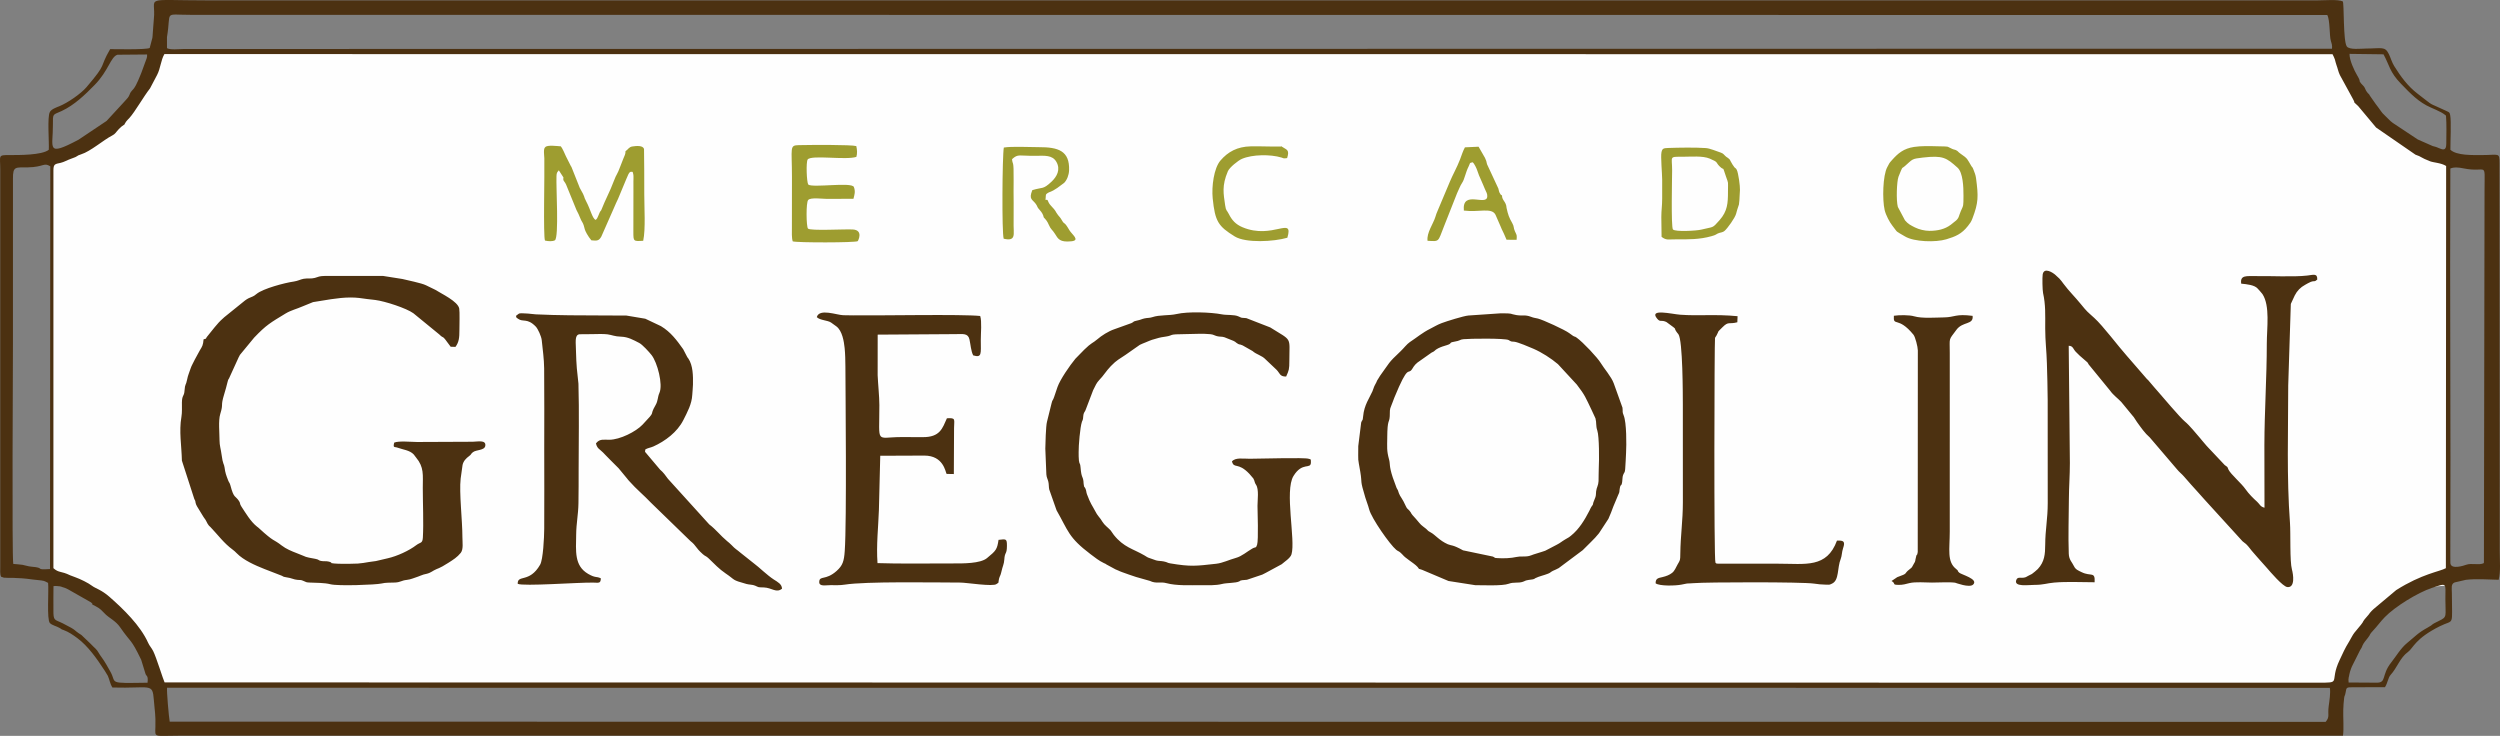 <?xml version="1.0" encoding="UTF-8"?>
<!DOCTYPE svg PUBLIC "-//W3C//DTD SVG 1.1//EN" "http://www.w3.org/Graphics/SVG/1.1/DTD/svg11.dtd">
<!-- Creator: CorelDRAW 2020 (64 Bit) -->
<svg xmlns="http://www.w3.org/2000/svg" xml:space="preserve" width="243.678mm" height="71.729mm" version="1.1" style="shape-rendering:geometricPrecision; text-rendering:geometricPrecision; image-rendering:optimizeQuality; fill-rule:evenodd; clip-rule:evenodd"
viewBox="0 0 24366.74 7172.57"
 xmlns:xlink="http://www.w3.org/1999/xlink"
 xmlns:xodm="http://www.corel.com/coreldraw/odm/2003">
 <rect x="0" y="0" width="24366.74" height="7172.57" fill="#808080" stroke="none"/>
 <defs>
  <style type="text/css">
   <![CDATA[
    .fil0 {fill:#FEFEFE}
    .fil1 {fill:#4C3111}
    .fil2 {fill:#9E9D30}
   ]]>
  </style>
 </defs>
 <g id="Camada_x0020_1">
  <g id="_2192150716928">
   <path class="fil0" d="M1476.94 506.26l21410.35 0c0,533.77 436.72,970.49 970.49,970.49l0 4232.66c-533.77,0 -970.49,436.72 -970.49,970.49l-21410.35 0c0,-533.77 -436.72,-970.49 -970.49,-970.49l0 -4232.66c533.77,0 970.49,-436.72 970.49,-970.49z"/>
   <path class="fil1" d="M13238.56 4347.67c0,173.66 -6.29,95.91 19.98,252.27 20.2,120.22 -7.4,64.25 49.21,251.14 13.22,43.63 25.25,68.47 36.98,113.42 22.89,87.64 201.54,342.8 263.35,394.02 19.41,16.07 25.14,11.94 44.98,30.52 41.61,38.98 10.97,19.09 79.86,70.47 27.1,20.2 64.95,44.91 83.88,66.7 30.51,35.08 -9.89,7.06 43.61,27.55l257.6 109 260.01 40.68c71.03,-0.02 266.12,9.16 326.73,-13.77 49.7,-18.83 92.7,-3.53 138.56,-19.28 24.6,-8.45 17.36,-11.52 55.76,-18.01 10.37,-1.74 28.64,-3.12 36.58,-4.98 34.24,-8 5.87,-0.39 29.73,-12.55 35.31,-18 82.79,-27.1 123.91,-43.73 25.45,-10.3 21.13,-14.61 46.25,-27.29 18.53,-9.36 35.73,-14.1 56.79,-26.72l233.91 -174.7c36.31,-38.58 119.42,-113.85 154.97,-160.7 1.47,-1.92 5.59,-7.59 6.99,-9.58l88.45 -135.33c20.09,-46.04 31.16,-72.67 48.36,-120.97l46.25 -110.16c18.85,-39.66 8.38,-24.09 16.78,-69.1 8.33,-44.69 14.93,-8.99 22.8,-59.46 4.1,-26.32 1.11,-45.56 8.63,-66.33 10.94,-30.2 17.2,-19.17 20.56,-58.51 4.32,-50.53 5.93,-110.3 8.57,-157.84 4.35,-78.12 5.97,-295.57 -23.37,-365.83 -15.59,-37.33 -6.55,-33.97 -11.41,-74.77l-84.93 -236.9c-23.07,-64.97 -97.2,-148.42 -125.86,-197.11 -31.63,-53.71 -174.4,-204.84 -235.22,-248.34 -36.05,-25.8 0.97,11.45 -72.74,-44.39 -43,-32.59 -259.31,-131.51 -306.83,-142.51 -26.6,-6.16 -37.58,-5.72 -65.91,-16.6 -59.68,-22.91 -82.25,-6.84 -143.25,-17.11 -71.05,-11.97 -21.08,-17.38 -151.36,-17.09l-315.56 21.46c-48.07,4.54 -211,55.28 -260.24,73.93 -46.43,17.58 -68.2,33.21 -110.74,54.46 -79.67,39.81 -127.59,83.01 -200.77,131.2 -27.28,17.97 -60.58,61.76 -87.94,87.44 -129.6,121.61 -105.71,110.12 -197.67,235.11 -9.09,12.34 -4.03,6.38 -9.87,15.47l-22.78 36.48c-4.58,9.12 -3.69,9.42 -7.53,17.82 -6.46,14.11 -6.71,12.64 -14.16,26.49 -12.21,22.73 -12.76,35.02 -24.06,60.9 -27.31,62.52 -80.67,133.24 -90.25,241.96 -5.19,59 -7.73,25.12 -19.23,61.89l-28.35 229.31zm282.58 -83.22c-0.66,93.53 -6.76,126.07 17.85,214.85 12.4,44.72 -2.14,57.82 35.41,173l37.68 103.36c17.32,27.58 9.69,16.86 22.65,52.14 13.23,36.04 30.9,43.63 69.42,129.48 10.82,24.13 17.17,20.88 34.49,41.61 28.74,34.38 -5.02,7.26 62.26,79.02 23.31,24.86 40.61,53.25 69.08,73.3 56.25,39.62 32.23,36.18 75.44,58.55 41.26,21.37 84.42,79.32 165.68,114.68 36.23,15.77 44.84,1.76 148.62,59.52l289.56 60.54c36.78,12.93 -3.29,11.74 45.05,15.3 59.18,4.34 134.62,0.84 185.39,-11.04 39.05,-9.14 82.9,0.04 124.22,-9.79 21.21,-5.05 25.17,-9.09 42.47,-14.68 165.26,-53.43 63.04,-11.42 226.96,-94.91 36.93,-18.82 47.16,-31.32 82.44,-51.82 6.86,-3.98 31.66,-17.89 36.83,-21.43 7.53,-5.15 9.93,-7.3 18.78,-14.41 80.05,-64.28 133.92,-154.14 179.68,-243.17 4.83,-9.38 2.89,-6.15 8.27,-17.09 0.91,-1.86 1.75,-4.16 2.68,-6l9.22 -16.39c18.99,-29.69 9.38,-2.58 19.11,-42.59l19.18 -49.1c7.24,-18.99 4.71,-35.31 7.45,-58.27 4.75,-39.64 21.65,-55.85 23.69,-99.8 2.05,-43.91 -0.44,-89.75 2.37,-133.83 4.02,-63.13 5.02,-300.85 -14.45,-359.13 -16.33,-48.89 -5.93,-75.17 -17.96,-118.89l-38.39 -82.61c-58.43,-120.89 -61.08,-139.28 -143.67,-246.72l-183.72 -198.81c-67.16,-56.81 -157.27,-114.8 -239.47,-150.44 -35.69,-15.48 -151.63,-64.93 -186.06,-68.15 -28.47,-2.65 -21.83,2.45 -49.8,-12.81 -1.49,-0.8 -3.17,-2.53 -4.58,-3.31 -34.65,-19.06 -383.98,-14.88 -442.58,-8.5 -38.43,4.17 -23.16,13.83 -90.84,25.07 -54.22,9 -13.27,15.75 -68.21,32.47 -29.91,9.11 -56.89,16.72 -86.35,31.56 -39.13,19.72 -23.77,24.73 -64.26,41.96l-137.36 96.95c-30.88,23.58 -48.69,58.96 -53.5,65.75 -41.85,59.16 -31.99,-63.13 -171.9,276.85 -11.17,27.16 -18.61,52.7 -29.43,77.13 -19.04,43 -12.01,51.27 -14.93,103.03 -3.98,70.73 -23.05,20.91 -24.46,207.6zm6437.02 -366.21l0.44 1007.07c0,148.88 -23.92,259.83 -24.49,399.49 -0.39,98.62 -6.71,170.64 -72,241.24 -8.05,8.7 -48.35,42.34 -57.81,48.23l-39.12 19.77c-1.63,0.89 -3.7,2.2 -5.3,3.06 -1.54,0.84 -3.58,2.2 -5.12,3 -0.71,0.36 -14.14,6.83 -15.39,7.2 -43.16,12.81 -75.03,-12.03 -88.2,28.17 -22.1,67.53 118.17,45.19 178.23,45.26 88.28,0.1 120.8,-16.47 192.71,-22.59 127.74,-10.88 264.86,-2.97 393.5,-3.05 6.21,-109 -34.92,-53.37 -126.16,-98.13 -31.42,-15.41 -59.06,-25.21 -74.38,-57.39 -19.9,-41.83 -49.26,-62.5 -51.42,-122.82 -6.33,-176.64 0.19,-356.3 1.15,-533.06 0.65,-118.74 9.64,-228.26 9.64,-349.55l-11.3 -1143.85c44.63,-0.05 41.78,33.94 73.58,63.26 16.8,15.49 19.52,19.47 33.14,32.58l75.25 65.45c0.98,1.11 2.31,3.16 3.22,4.37 0.95,1.29 2.04,3.55 2.95,4.93 9.31,14.02 -0.65,0.21 6.08,10.79l209.93 256.7c30.46,43.58 72.53,71.68 107.95,109.36l116.49 141.57c1.13,1.19 2.97,2.86 4.04,4.06l32.63 49.98c39.68,54.58 75.51,107.73 125.25,150.85l264.6 309.7c23.89,29.42 45.57,43.77 69.24,71.47 21.14,24.74 42.89,49.33 66.28,75.62 46.75,52.56 87.96,96.2 133.8,148.96l369.24 405.32c17.93,16.76 23.85,16.38 41.01,33.64 22.75,22.87 40.82,51.41 64.44,76.96 24.02,25.99 40.8,48.43 66.06,75.4l66.69 74.65c28.77,33.41 154.56,181.68 199,186.2 77.77,7.9 58.12,-122.82 44.78,-170.96 -22.09,-79.78 -11.66,-354.69 -19.13,-454.78 -33.15,-444.41 -17.1,-894.28 -17.11,-1339.58l25.27 -793.33c0.5,-1.83 1.45,-3.93 2.04,-5.7l36.53 -78.6c22.95,-44.77 55.21,-78.66 101.02,-103.11 15.4,-8.22 37.73,-22.2 53.27,-28.01 43.11,-16.11 33.55,4.38 64.88,-23.28 2.05,-62.78 -35.01,-46.53 -97.9,-39.02 -130.18,15.57 -376.96,2.46 -510.97,5.29 -73.18,1.56 -146.65,-13.5 -132.19,73.73 56.14,5.34 129.95,12.92 160.34,47.84 12.21,14.02 40.47,44.05 46.93,53.99 75.14,115.55 41.98,331.2 41.99,482.39 0.01,327.87 -22.86,659.43 -23.57,990.41l1.02 609c-41.59,-9.41 -45.34,-34.03 -71.63,-57.64 -38.09,-34.2 -81.59,-77.24 -112.13,-121.16 -42.19,-60.71 -143.05,-144.59 -167.2,-192.38 -8.18,-16.18 -5.24,-18.18 -12.78,-27.17l-18.22 -13.25c-1.5,-1.08 -3.7,-2.31 -5.18,-3.45l-133.85 -142.18c-15.57,-17.58 -28.69,-28.61 -44.57,-47.45 -16.83,-19.96 -25.18,-28.39 -41.99,-49.26 -11.39,-14.14 -7.81,-10.38 -18.65,-22.73 -44.15,-50.22 -102.08,-124.12 -151.11,-164.6 -45.53,-37.58 -225.26,-250.2 -256.26,-285.57 -14.59,-16.67 -23.4,-27.47 -38.7,-44.22l-61.12 -71.8c-4.53,-4.61 -11.42,-10.52 -12.85,-11.91l-185.68 -214.23c-1.17,-1.3 -2.89,-3.06 -4.05,-4.37 -93.17,-104.51 -235.28,-296.36 -322.88,-376.14 -69.12,-62.96 -68.15,-57.26 -131.08,-134.89 -55.32,-68.25 -117.28,-128.29 -168.82,-197.99 -13.07,-17.67 -25.7,-35.52 -40.53,-50.91l-30.04 -27.71c-1.28,-1.22 -2.94,-3.06 -4.21,-4.28 -26.61,-25.49 -114.79,-82.69 -128.13,-8.91 -4.99,27.57 -2.4,154.75 3.61,181.75 25.69,115.51 20.95,211.47 20.88,343.23 -0.07,124.38 13.68,229.83 16.41,340.91 3.05,123.48 7.39,232.66 7.71,358.19zm-17973.82 -590.91c-5,58.09 -13.53,69.9 -35.6,105.49l-49.53 90.82c-12.59,28.67 -32.58,58.69 -42.08,89.34 -13.3,42.91 -24.71,60.93 -33.49,107.13 -11.75,61.84 -19.92,33.94 -25.08,106.98 -4.38,61.86 -24.05,39.04 -25.48,115.63 -0.86,46.12 3.17,94.82 -4.73,140.04 -24.83,142.06 1.35,279.28 4.6,426.87l120.75 373.61c17.4,28.73 5.96,24.37 18.2,55.33 7.67,19.39 38.71,63.22 52.61,89.18l19.58 31.81c33.73,42.44 29.67,56.56 51.24,82.28 1.19,1.42 2.97,3.09 4.21,4.43l12.79 12.09c70.53,73.91 130.99,157.21 214.69,218.18 14.7,10.72 27.32,22.57 39.42,35.03 66.82,68.82 181.1,118.82 270.33,154.18l154.84 60.01c34.97,11.13 17.52,14.64 53.73,19.93 66.11,9.66 73.77,23.11 115.72,26.34 37.12,2.85 27.81,-1.9 57.98,10.64 27.92,11.62 22.58,13.51 58.13,15.3 63.3,3.17 144.43,1.22 203.32,16.56 74.1,19.28 443.61,5.29 496,-6.97 47.44,-11.12 80.99,-6.99 133.85,-9.73 55.23,-2.86 61.42,-20.28 115.64,-25.85 38.95,-3.99 69.52,-19.84 107.7,-31.6 17.85,-5.5 33.4,-14.57 54.53,-20.48 29.97,-8.4 32.88,-5.68 59.15,-16.98 16.45,-7.08 28.24,-15.81 41.77,-23.32 42.34,-23.52 43.71,-11.7 141.69,-74.44 46.25,-29.61 85.59,-53.68 120.05,-96.74 27.22,-34.02 16.13,-103.46 16.12,-150.19 -0.05,-169.82 -32.9,-435.82 -17.09,-573.74l18.45 -132.11c8.11,-38.8 34.85,-65.71 63.88,-86.98 25.99,-19.04 11.76,-17.57 36.66,-37.56 32.1,-25.76 113.77,-15.79 121.1,-62.39 9.75,-61.91 -78.62,-39.77 -122.93,-39.77l-540.98 2.41c-54.38,-0.1 -182.96,-13.01 -224.14,6.31 -12.87,55.5 1.82,37.26 35.1,49.7 49.17,18.38 116.91,23.66 155.92,66.03l18 23.83c1.16,1.46 2.66,3.43 3.86,4.86 80.05,95.73 65.91,170.39 65.93,296.69 0.01,146.6 8.83,340 0.84,482.61 -3.47,61.93 -24.72,45.06 -63.69,74.94 -71.12,54.53 -187.75,107.81 -278.05,128.29l-115.27 27.05c-118.94,13.99 -125.4,26.98 -256,26.79 -45.73,-0.06 -105.46,1.33 -149.97,-2.81 -57.2,-5.32 -3.54,-4.3 -52.61,-18.19 -24.69,-6.99 -52.7,-1.27 -78.39,-6.91 -27.06,-5.91 -17.5,-13.47 -52.8,-20.02 -123.01,-22.82 -65.86,-11.23 -179.24,-54.46 -52.76,-20.1 -107.68,-42.93 -148.91,-75.04 -90.35,-70.33 -66.82,-26.36 -222.47,-169.25 -13.39,-12.29 -2.61,-2.47 -18.63,-15.09 -63.6,-50.17 -111.23,-133.61 -152.89,-196.43 -19.33,-29.14 -7.43,-29.62 -22.72,-53.04 -36.4,-55.77 -50,-22.06 -83.64,-151.06 -8.06,-30.87 -13.31,-26.27 -22.64,-50.75 -19.15,-50.25 -28.13,-72.04 -34.99,-126.13 -4.47,-35.27 -16.66,-27.15 -29.22,-125.69 -7,-54.96 -19.82,-85.48 -19.82,-140.87 0,-69.06 -12.76,-189.87 7.03,-254.06 34.01,-110.22 -0.25,-66.03 38.66,-193.65 13.31,-43.66 21.98,-74.83 32.37,-117.72 9.8,-40.42 9.44,-18.08 22.28,-52.53l86.73 -190.01c0.97,-1.62 2.19,-3.73 3.13,-5.39 3.89,-6.83 5.66,-11.96 8.56,-16.81l138.53 -168.11c119.51,-125.3 158.91,-145.51 306.23,-235.21 52.08,-31.7 109.55,-44.83 164.49,-69.1l103.53 -42.13c106.75,-15.57 240.16,-45.01 365.73,-45.01 64.17,0 101.03,6.72 161.97,15.03 25.97,3.54 53.56,5.8 79.95,9.25 95.34,12.46 302.11,79.8 370.45,129.36l251.8 205.88c55.09,54.99 12.97,-16.81 111.45,120.45l46.99 1.36c33.73,-46.95 38.42,-87.43 38.3,-165.25 -0.06,-42.82 4.09,-175.26 -1.72,-207.84 -12.55,-70.5 -171.73,-144.05 -234.45,-183.89l-89.17 -43.36c-44,-22.28 -184.41,-49.35 -230.84,-61.47l-188.12 -29.72 -566.53 0.02c-60.22,1.5 -55.69,7.41 -98.48,19.26 -35.57,9.85 -70.14,1.92 -108.52,8.4 -28.89,4.88 -58.31,21.57 -95.42,26.78 -90.89,12.75 -301.79,69.35 -364.05,120.99 -34.09,28.29 -37.11,22.91 -77.31,41.76 -12.74,5.98 -24.2,14.45 -35.02,21.99l-202.18 163.13c-5.76,5.28 -6.93,6.79 -13.16,12.15 -57.56,49.44 -105.84,119.56 -154.86,177.88 -20.39,24.25 5.79,14.34 -33.67,25.46zm3044.24 -228.36c12.88,27.47 -8.81,5.72 21.06,28.15 47.2,35.45 89.37,-10.2 172.4,76.07 21.13,21.98 54.46,95.38 58.12,132.33 9.02,91.08 22.58,180.52 23.53,274.77 2.62,260.48 0.76,521.8 0.78,782.36 0.01,260.61 1.68,521.83 -0.08,782.35 -0.56,82.93 -10.66,297.87 -40.17,349.27 -104.33,181.72 -222.33,91.91 -218.14,186.09 55.1,26.01 585.98,-14.33 734.87,-12.04 54.5,0.84 74.17,10.95 75.19,-41.61 -44.39,-21.59 -50.05,-0.78 -123.17,-42.98 -138.41,-79.85 -118.78,-225.35 -117.22,-380.53 1.16,-116.37 20.44,-194.56 22.29,-307.88 1.82,-110.97 1.8,-221.95 1.8,-332.93 0,-277.37 6.04,-555.46 -1.87,-832.7l-15.72 -149.45c-2.8,-51.04 -7.71,-100.07 -7.91,-158.06 -0.3,-91.01 -17.9,-166.89 33.52,-174.36l116.09 -0.99c44.63,0 115.63,-4.09 157.26,1.8 47.14,6.69 67.43,20.94 134.27,23.05 66.16,2.07 118.72,32.05 175.24,61.25 31.1,16.06 95.61,86.79 120.02,117.83 56.32,71.57 113.17,287.13 76.41,369.15 -19.22,42.91 -11.65,74.26 -37.67,118.91 -69.33,118.96 16.17,39.77 -126.8,190.25 -65.2,68.63 -219.25,146.09 -323.62,147.17 -51.95,0.54 -92.36,-10.85 -126.28,30.72 -1.06,1.3 -2.73,3.89 -4.22,5.74 8.92,33.04 17.6,43.84 42.35,63.7 21.73,17.45 32.3,29.8 50.44,48.68 17.23,17.93 32.03,31.47 49.26,50.09l75.21 75.18c1.16,1.21 2.92,2.95 4.06,4.16l85.74 103.9c1.09,1.63 2.56,3.57 3.73,5.14 1.16,1.56 2.82,3.33 4.03,4.82l12.29 13.5c63.82,73.16 143.99,138.5 208.57,207.39l384.82 373.64c61.77,49.36 44.5,59.82 120.69,127.97 26.11,23.36 30.59,15.73 57.75,41.98 54.14,52.33 103.16,104.47 163.81,145.21 103.03,69.2 54.48,61.82 204.47,103.7 28.17,7.87 59.05,5.37 83.43,16.13 43.36,19.14 25.07,15.4 86.17,17.64 78.98,2.89 120.58,57.83 176.9,12.06 -1.7,-44.81 -41.84,-64.7 -80,-89.22 -64.18,-41.25 -155.75,-130.24 -183.14,-148.49l-139.63 -110.97c-40.6,-35.08 -51.24,-35.68 -89.4,-76.65 -13.35,-14.34 -29.81,-27.13 -44.43,-39.29 -62.21,-51.64 -109.08,-113.83 -172.65,-161.71l-402.74 -444.65c-24.72,-32.91 -42.81,-60.94 -76.86,-89.64l-133.1 -157.65c-19.58,-31.16 -13.48,12.43 -10.92,-38.35 19.69,-13.92 51.79,-17.35 78.14,-29.2 116.86,-52.47 233.95,-140.75 292.9,-257.46 38.94,-77.07 82.66,-157.07 86.97,-245.83 1.76,-36.07 6.05,-62.27 6.81,-99.95 1.73,-84.54 0.76,-187.13 -45.69,-255.15 -10.37,-15.19 -5.78,-4.31 -12.17,-17.55l-37.44 -72.13c-62.01,-87.25 -120.91,-167.44 -216.84,-225.06l-152.56 -72.26 -183.99 -30.83c-74.82,-1.09 -150.17,-0.7 -225.06,-0.95 -217.11,-0.78 -442.26,-0.29 -657.52,-10.84 -38.47,-1.88 -57.48,-7.48 -99.69,-8.86 -68.48,-2.26 -54.21,-7.25 -94.67,24.05zm6677.82 2624.57c70.01,0.14 142.36,4.02 204.47,-11.71 47.01,-11.91 132.11,-7.88 166.6,-24.66 22.81,-11.1 -1.65,-6.23 29.38,-12.2 16.55,-3.2 30.67,-0.7 47.04,-4.11l148.88 -50.09c14.15,-6.52 18.22,-10.25 32.86,-16.6l156.5 -84.71c27.07,-24.36 84.49,-58.9 95.74,-96.87 40.98,-138.47 -69.4,-617.89 19.01,-762.71 87.78,-143.78 169.82,-59.38 170.2,-134.12 0.2,-37.06 -2.61,-26.83 -21.94,-34.1 -37.81,-14.21 -477.07,-0.18 -574.35,-0.25 -67.92,-0.05 -139.48,-13.84 -173.35,26.07 20.7,75.99 56.55,2.42 169.39,120.52l39.01 45.53c16.61,29.38 8.89,36.29 26.74,62.39 29.26,42.8 13.83,149.83 13.85,204.34 0.02,47.3 11.06,334.48 -3.91,379.35 -12.35,37.01 -12.91,17.69 -47.19,37.37 -51.98,29.84 -101.66,75.01 -158.82,90.56 -64.6,17.57 -129.12,50.11 -191.87,57.16 -201.16,22.59 -249.11,29.65 -447.97,-3.55 -35.73,-5.97 -21.43,-10.25 -63.96,-18.96 -26.49,-5.43 -51.58,-3.67 -74.97,-10.36l-56.83 -19.99c-30.44,-9.28 -31.97,-14.17 -54.95,-27.58 -113.54,-66.23 -202.18,-78.31 -300.01,-200.46l-30.57 -43.63c-27.27,-30.07 -59,-49.49 -81.33,-85.76 -18.6,-30.25 -13.1,-20.84 -34.43,-48.33 -17.09,-22.01 -21.53,-28.73 -33.22,-51.04 -33.91,-64.69 -45.99,-70.85 -82.06,-167.5 -8.71,-23.35 -4.77,-34.97 -16.38,-58.45 -17.1,-34.59 -2.43,17.48 -13.99,-28.9 -3.37,-13.55 -2.2,-25.13 -3.99,-39.38 -6.7,-53.47 -19.95,-30 -28.17,-135.1 -3.72,-47.77 -10.17,-24.34 -15.99,-66.68 -3.07,-22.28 -2.36,-59.53 -2.68,-83.12 -0.86,-60.34 13.55,-240.17 31.87,-294.75 10.48,-31.25 3.83,5.57 10.77,-31.52 2.57,-13.74 1.06,-24.31 4.16,-38.5 6.16,-28.3 14.41,-23.19 24.76,-55.19l69.75 -182.95c10.53,-18.94 17.1,-35.86 28.18,-56.01 8.02,-14.58 18.9,-30.5 30.88,-42.57 42.96,-43.3 66.35,-87.41 113.59,-136.14 60.67,-62.59 82.68,-67.57 141.66,-108.75l140.51 -98.41c13.01,-6.93 43.23,-18.8 58.29,-24.83 19.08,-7.63 48.41,-20.98 59.79,-24.01 83.35,-22.22 53.58,-19.5 136.13,-31.91 80.49,-12.11 11.47,-23.49 193.08,-24.04 77.75,-0.23 165.22,-7.21 240.97,0.79 30.31,3.19 36.31,11.92 63.99,19.31 28.73,7.65 48.19,1.94 73.7,11.02l87.48 35.06c20.84,10.33 12.83,7.33 25.87,17.09 35.7,26.73 24.49,9.53 62.87,26.84l96.95 55.05c37.28,33.95 90.72,42.52 126.81,81.34l106.59 101.05c33.13,32.53 29.88,67.48 93.91,66.04 27.78,-62.05 31,-70.01 31.18,-154.51 0.51,-239.04 31.16,-187.48 -186.42,-324.2l-232.82 -90.6c-56.07,-5.01 -35.91,1.74 -75.92,-16.51 -43.64,-19.88 -113.35,-10.61 -162.57,-20.24 -108.37,-21.18 -331.7,-28.66 -440.62,-3.3 -74.03,17.24 -166.9,6.47 -236.79,30.54 -27.69,9.54 -48.86,5.72 -78.31,12.66 -32.82,7.75 -30.92,12.4 -71.4,20.81 -47.24,9.81 -24.37,11.67 -55.11,24.83l-166.77 59.8c-56.19,19.08 -123.27,61.15 -167.46,99.66 -40.43,35.23 -54.04,29.35 -125.15,99.5l-86.45 88.39c-54.81,66.41 -147.58,200.67 -174.08,275.2l-31.94 94.44c-13.77,43.29 -16.48,23.79 -25.99,64.66l-44.6 180.28c-10.88,35.96 -15.92,223.84 -16.21,261.09l10.09 249.91c2.66,34.12 11.89,42.66 19.04,71.41 6.64,26.73 3.53,50.38 8.85,76.16l71.53 203.66c115.61,202.07 113.41,262.93 330.69,427.5 38.76,29.35 85.1,66.01 130.16,86.92 25.65,11.89 7.43,1.95 26.57,14.35l86.94 47.02c30.34,10.77 27.4,13.85 64.22,26.96 46.19,16.46 89.69,32.65 136.31,47.27l135.13 38.3c60.62,30.04 98.79,5.05 161.5,21.99 98.53,26.6 228.15,19.39 337.1,19.68zm-3745.42 -2612.59c31.66,31.88 106.19,30.01 139.09,52.87l52.84 38.02c55.91,42.77 72.65,143.98 79.56,210.06 5.65,54.1 7.24,127.66 7.4,181.61 0.67,232.36 14.13,1507.57 -6.46,1798.04 -6.95,98.15 -19.7,140.12 -79.05,193.14 -108.23,96.68 -167.18,41.4 -169.51,106.95 -1.7,47.77 61.53,31.51 109.45,31.66 45.03,0.15 93.65,2.21 137.51,-4.84 206.34,-33.14 873.21,-20.88 1127.56,-20.38 62.69,0.13 320.71,42.49 353.6,14.03 30.26,-19.36 13.25,-8.72 24.33,-51.39 7.59,-29.23 13.77,-27.55 21.13,-60.83 14.61,-66.04 27.32,-79.68 30.21,-125.67 5.03,-79.82 25.12,-46.84 25.62,-133.08 0.41,-71.66 -7.3,-68.14 -81.81,-59.38 -13.79,93.88 -23.88,104.8 -113.09,178.28 -64.61,53.25 -234.4,51.99 -326.58,51.52 -182.92,-0.95 -546,4.84 -739.96,-3.18 -12.75,-174.91 7.87,-351.47 13.55,-516.61l13.12 -529.62 430.31 -1.71c185.54,0.42 204.38,156.91 216.39,178.64l70.6 1.31 2.08 -447.54c0.06,-84.86 21.18,-101.98 -69.58,-95.99 -43.23,95.95 -65.73,185.59 -235.92,183.74 -69.46,-0.75 -138.83,-0.56 -208.28,-0.56 -254.57,0 -213.61,78.35 -214.17,-311.87 -0.08,-84.07 -13.14,-205.8 -16.69,-291.31l0.26 -395.26 763.27 -5.03c66.2,-0.25 117.18,-10.65 131.16,51.11 11.42,50.43 14.83,115.3 36.68,156.09 85.56,25.52 74.58,-14.41 73.97,-148.12 -0.29,-66.22 11.44,-184.24 -5.89,-235.83 -173.86,-18.99 -978.82,-2.9 -1234.66,-6.07 -33.23,-0.41 -67.3,-0.73 -100.47,-1.52 -63.05,-1.52 -233.85,-68.88 -257.59,18.71zm8441.19 848.92l0.3 957.11c-0.01,176.07 -22.8,321.1 -25,499.55 -0.84,68.76 -0.64,59.51 -27.43,106.78 -16.59,29.29 -26.9,60.25 -53.14,80.8 -25.45,19.93 -56.96,31.93 -93.85,40.71 -39.62,9.4 -66.9,11.37 -66.21,60.56 39.54,29.01 196.67,23.82 250.98,12.84 96.15,-19.43 31.38,-6.87 119.14,-14.35 127.84,-10.88 1062.57,-12.72 1174.13,4.41 32.85,5.06 77.09,9.93 118.11,10.34 35.74,0.36 30.17,2.33 57.42,-10.46 71.18,-33.42 48.74,-153.32 84.56,-241.25 12,-29.44 10.01,-66.75 23.04,-104.37 22.27,-64.35 6.44,-76.62 -59.75,-73.41 -99.44,270.07 -305.92,225.14 -571.9,225.03l-590.14 -0.36c-21.31,-4.1 -11.01,1.4 -22.39,-9.82 -16.35,-18.55 -10.02,-2170.2 -4.35,-2188.59 4.8,-15.57 -2.06,2.56 7.9,-15.22l6.53 -10.17c32.93,-58.93 -5.54,-16.52 59.23,-81.45 59.66,-59.81 61.53,-25.48 143.92,-47.61l2.41 -59.13c-222.38,-21.35 -373.05,-0.67 -560.56,-14.56 -80.78,-5.98 -308.15,-63.19 -223.27,38.67 31.38,37.65 36.35,8.82 86.01,30.83 1.84,0.81 3.93,1.91 5.64,2.84l66.64 49.13c28,23.4 6.41,5.8 24.15,36.25 9.72,16.7 14.32,18.24 24.57,32.35 43.24,59.47 43.02,593.72 43.3,682.56zm2034.04 1722.81c47.44,27.49 -0.34,36.7 69.11,38.03 42.86,0.81 72.27,-9.37 105.23,-17.3 60.15,-14.48 154.28,-5.48 220.14,-5.26 60.42,0.19 170.46,-6.66 224.9,1.19 4.65,0.67 140.3,53.44 176.04,18.26 55.08,-54.18 -115.77,-96.93 -136.59,-116.64 -24.96,-23.63 1.76,-11.16 -29.1,-35.2 -91.63,-71.41 -62.23,-192.83 -62.23,-365.79l0.05 -1739.45c0.44,-156.14 -15.85,-117.11 65.56,-226.78 61.6,-82.99 167.93,-45.41 157.15,-135.16 -167.63,-21.77 -171.24,13.53 -279.15,15.03 -81.64,1.14 -214.62,11.73 -290.16,-10.62 -46.71,-13.81 -145.79,-13.53 -198.2,-5.41 -7.49,112.26 39.97,-0.82 191.27,185.07 17.4,21.38 41.85,117.09 42.33,152.49l-0.96 1965.3c-7.66,52.94 -7.67,-5.53 -22.67,74.58 -2.75,14.68 0.64,6.84 -5.4,22.64l-9.63 16.57c-21.89,36.83 -12.22,31.75 -40.22,53.06 -65.89,50.18 -5.77,36.73 -122.04,78.18l-55.43 37.23z"/>
   <path class="fil2" d="M16297.72 1659.42c0,55.15 -11.73,553.75 7.88,576.81 21.5,25.28 231.85,13.11 275.66,1.93 123.6,-31.56 104,-6.88 179.65,-93.35 76,-86.85 81.18,-163.08 81.11,-277.32 -0.06,-111.52 6.79,-70.19 -19.38,-146.73 -41.25,-120.67 -9,-45.07 -65.01,-102.34 -37.2,-38.02 -6.09,-35.68 -93.34,-72.53 -68.61,-28.97 -182.28,-18.14 -263.85,-18.1 -135.37,0.06 -102.73,-6.3 -102.73,131.61zm-105.31 457.76l2.47 191.42c47.07,35.08 59.72,23.86 138.97,24.27 123.89,0.54 230.3,2.24 347.37,-30.78 46.6,-13.14 34.26,-13.21 61.45,-26.29 22.76,-10.94 44.71,-7.42 66.25,-25.66 27.87,-23.6 101.61,-126.11 112.01,-165.75 35.02,-133.38 27.1,-32.45 37.83,-233.64 1.9,-35.75 -15.1,-163.74 -31.18,-195.85 -13.35,-26.65 -9.15,0.54 -40.95,-50.66l-17.78 -30.85c-15.93,-28.07 2.41,-5.32 -16.94,-25.09 -12.72,-13 -13.68,-9.41 -27.69,-20.76 -20.52,-16.63 -24.44,-31.21 -52.3,-40.14 -43.35,-13.88 -104.17,-41.23 -145.91,-44.25 -98.91,-7.13 -266.7,-4.56 -368.08,-0.84 -44.53,1.62 -55.67,4.83 -63.91,40.95 -9.42,41.21 6.75,209.43 6.71,267.7 -0.03,61.04 -0.07,122.08 0.01,183.13 0.09,73.51 -8.33,114.94 -8.33,183.08zm2463.64 -685.13c-102.18,15.57 -156.68,62.18 -215.48,128.3 -31.98,35.96 -22.07,25.39 -46.05,69.19 -43.49,79.4 -48.91,315.61 -25.45,417.51 11.34,49.28 48.29,118.11 73.44,150.05 62.75,79.71 21.68,45.54 125.21,107.61 88.89,53.28 299.47,59.04 403.19,27.45 86.89,-26.46 148.61,-50.52 210.72,-130.72 21.09,-27.24 30.13,-37.92 43.59,-73.39 57.86,-152.47 58.67,-211.2 34.44,-392.17 -4.11,-30.7 -14.09,-54.66 -24.81,-82.27 -12.52,-32.27 -8.71,-15.85 -20.75,-35.52 -43.81,-71.6 -29.3,-67.95 -110.59,-123.98 -17.66,-12.17 -16.74,-17.5 -31.07,-26.19 -18.07,-10.96 -22.3,-7.04 -43.42,-15.96 -67.7,-28.6 -12.51,-22.72 -148.41,-26.29 -73.34,-1.92 -155.78,-4.09 -224.57,6.38zm149.66 818.01c79.16,-0.2 149.02,-15.36 207.26,-58.85l36.59 -29.33c48.19,-34.36 40.46,-56.75 62.37,-105.28 26.65,-59.02 24.65,-45.69 25.47,-147.43 0.72,-89.57 -5.71,-227.85 -57.49,-274.47 -109.11,-98.21 -142.67,-121.01 -336.21,-99.27 -115.78,13.01 -98.74,15.03 -177.85,83.69 -31.74,27.55 -19.11,3.25 -38.32,45.26 -7.93,17.35 -15.28,36.04 -23.64,58.66 -16.98,45.96 -23.52,231.24 -6.16,293.64l69.57 130.88c31.51,36.95 55.64,48.08 97.37,69.18 38.9,19.68 96.49,33.43 141.04,33.32zm-12709.47 -775.97c2.47,23.81 -9.83,46.26 -20.98,72.59 -12.29,29.03 -16.66,40.54 -28.44,72.81 -33.27,91.17 -36.14,70.34 -63.49,143.74 -40.66,109.16 -79.04,172.49 -123.71,286.19 -24.27,23.92 -28.23,77.4 -54.09,93.84 -32.53,-13.22 -48.64,-99.54 -93.36,-183.09 -29.69,-55.49 0.02,-23.02 -61.27,-128.63l-81.64 -205.44c-1.59,-2.07 -3.5,-4.7 -4.65,-6.29l-49.18 -97.52c-7.98,-19.68 -37.05,-83.48 -49.2,-95.94 -35.25,-2.28 -134.11,-16.1 -151.79,8.32 -20.78,14.34 -9.81,78.47 -9.05,108.24 3.66,142.48 -11.59,761.63 6.37,801.76 32.28,7.63 71.94,10.02 96.96,-2.77 40.29,-32.6 10.35,-512.37 15.06,-624.89 1.49,-35.68 6.97,-37.31 22.96,-56.93l45.01 69.54c-7.17,42.98 10.34,24.17 33.96,89.47l92.9 227.7c14.9,27.06 25.98,51.15 37.21,79.92 14.5,37.19 24.07,38.53 34.03,71.5 12.46,41.3 5.73,35.43 30.32,81.07 10.39,19.29 29.72,46.86 43.76,63.18 57.11,5.77 73.63,4.47 97,-36.58l122.29 -277.35c17.92,-43.61 24.1,-53.72 41.07,-91.08l78.58 -188.84c34.9,-89.69 40.75,-71.74 60.56,-73.98 6.76,10.6 1.23,-7.64 7.82,19.38 2.47,10.17 2.41,12.71 3.04,23.16 0.91,14.59 -0.5,35.12 -0.61,50.45 -0.24,33.31 0.41,66.48 0.06,99.91l-0.59 391.42c-0.14,95.47 0.85,93.57 95.9,88 24.43,-114.64 10.27,-324.42 10.41,-454.46 0.09,-77.65 -0.68,-155.45 -0.41,-233.04l-1.95 -206.01c-8.73,-38.41 -75.91,-31.55 -113.83,-25.73 -34.24,5.25 -41.19,29.65 -67.02,46.42zm1622.14 742.96c0.09,45.01 -3.28,99.94 7.97,135.4 34.05,13.83 615.3,13.52 633.72,-2.03 3.82,-3.23 57.73,-107.91 -48.59,-113.84 -81.42,-4.55 -412.56,15.14 -436.23,-8.69 -16.87,-16.97 -20.43,-256.53 2.01,-278.33 21.61,-27.82 143.17,-10.65 183.75,-10.99l257.32 -1.09c10.07,-39.1 21.19,-70.82 4.1,-114.72 -19.97,-51.22 -400.94,9.92 -444.53,-23.76 -15.72,-23.36 -23.02,-219.17 -5.76,-244.71 36.34,-46.84 373.98,8.77 474.7,-25.31 10.14,-32.92 7.26,-70.58 -0.72,-105.1 -46.98,-14.39 -436.7,-11.92 -560.33,-9.28 -93.21,1.98 -66.85,21.23 -66.88,311.39 -0.01,163.62 -0.91,327.46 -0.54,491.04zm2454.76 -97.9c20.95,21.4 35.35,38.72 49.9,73.32 18.51,44.04 36.28,49.12 58.12,84.81 32.35,52.88 48.56,85.63 160.45,74.53 90.82,-9 6,-66.27 -18.49,-108.07 -58.78,-100.33 -40.86,-40.97 -74.74,-99.24 -17.38,-29.91 -19.01,-25.66 -35.97,-48.07 -35.07,-46.36 -8.31,-27.33 -71.97,-94.76 -16.77,-17.77 -22.25,-33.52 -30.03,-51.01 -17.16,-16.4 -23.21,29.14 -17.32,-42.13 1.33,-16.1 4.34,-17.24 20.05,-28.05 17.85,-12.28 28.96,-5.5 91.82,-48.48l66.79 -49.54c28.43,-28.36 46.58,-77.2 48.22,-122.53 6.87,-190.5 -105.46,-226.24 -294.92,-225.65 -89.23,0.27 -261.81,-9.35 -341.15,3.77 -14.97,80.93 -20.26,832.69 -1.35,888.52 20.88,4.41 51.93,11.74 74.66,0.65 32.07,-15.66 22.85,-64.44 22.03,-126.83 -1,-75.06 1.57,-149.51 0.42,-224.71 -1.08,-71.16 -0.97,-145.19 -0.23,-216.4 2.24,-215.08 -10.57,-145 -15.46,-208.06 60.39,-54.77 69.11,-30.37 227.79,-32.42 90.89,-1.18 165.99,-9.5 205.04,59.74 41.14,72.95 6.15,142.21 -49.67,193.92 -84.26,78.08 -81.79,48.83 -185.61,80.87 -37.26,92.39 1.98,89.01 34.64,135.15 21.94,30.98 5.12,23.02 39.18,60.46 18.47,20.29 32,41.31 37.8,70.21zm4510.63 -93.49c-2.82,-60.88 -44.73,-71.08 -44.35,-120.72 -22.85,-14.45 -2.37,3.39 -16.6,-15.03 -12.99,-16.82 -13.11,-32.95 -18.71,-52l-110.46 -237.27c-9.65,-37.11 -4.09,-27.99 -20.14,-62.19l-62.28 -108.47 -133.12 6.14c-21.36,39.86 -29.88,71.37 -47.49,117.61 -29.11,76.37 -75.49,158.73 -98.2,214.77l-121.13 287.6c-8.08,16.57 -15.35,39.01 -20.37,55.87 -20.49,68.69 -87.59,157.42 -77.09,235.05 119,6.65 99.21,13.3 160.66,-141.72l127.7 -323.57c17.43,-35.14 28.59,-69.85 48.74,-99.71 24.38,-36.12 32.14,-98.18 63.71,-160.49 18.21,-35.98 2.13,-30.51 38.37,-40.07 16.8,11.76 39.67,61.47 46.37,83.29 8.71,28.37 22.02,59.89 35.23,88.34 14.54,31.31 23.21,54.58 37.31,87.02 15.29,35.15 26.04,48.01 23.9,76.42 -7.22,96.28 -247.8,-69.67 -228.04,135.84 145.97,19.15 272.28,-33.45 308.84,41.8l52.54 120.4c2.52,6.04 4.26,11.2 7.27,17.84l21.3 44.13c9.3,22.81 17.29,37.53 26.2,60.12l98.01 0.9c3.49,-50.02 2.39,-42.1 -16.03,-82.2 -17.03,-37.11 -5.53,-44.55 -27.12,-82.01 -29.98,-52.05 -40.22,-79.69 -55.02,-147.69zm-2196.83 -603.18l1.74 5.56c-98.12,2.69 -199.45,-3.87 -299.87,-1.48 -128.93,3.07 -219.69,51.98 -293.81,138.48 -63.69,74.33 -87.04,253.43 -75.25,368.9 22.85,223.61 53.14,270.87 214.71,370.6 108.02,66.69 383.16,50.98 513.03,12.52 63.95,-217.89 -142.95,22.21 -438.04,-102.5 -65.31,-27.59 -102.33,-68.42 -132.08,-127.98 -20.44,-40.9 -28.23,-28.79 -36.27,-85.92 -15.95,-113.35 -33.85,-188.89 26.5,-331.4 15.81,-37.33 100.24,-105.08 136.66,-120.72 103.38,-44.42 278.97,-44.98 384.47,-13.43 28,8.37 15.19,11.26 56.46,5.78 25.35,-79.65 -2.34,-79.71 -41.18,-105.41 -12.87,-8.5 -7.19,-2.97 -17.08,-13.02z"/>
   <path class="fil1" d="M1459.09 467.17c-24.7,19.1 -366.13,11.47 -385.49,11.65 -112.71,192.99 -19.53,123.84 -230.77,371.04 -55.12,64.49 -183.08,152.51 -264.38,185.34 -29.76,12.01 -78.06,28.55 -92.81,57.37 -26.27,48.01 -5.68,289.21 -10.07,367.1 -65.07,53.45 -294.89,51.82 -379.43,51.64 -119.95,-0.27 -93.7,1.21 -93.7,139.79l-0.01 3870.07c-0.04,34.57 -3.97,76.66 8.25,99.88l27.41 9.41c30.61,4.65 126.51,-4.83 280.26,17.77 23.1,3.39 55.27,5.21 84.39,9.16 36.6,4.95 38.64,11.33 66.01,23.84 8.31,74.56 -14.46,356.09 17.12,391.01 20.34,22.49 69.26,31.65 98.66,50.23 30.24,19.11 4.45,7.06 37.02,19.08 48.37,17.86 89.96,46.78 132.63,78.39 103.22,76.48 190.54,201.07 259.06,306.19 1.34,2.06 5.35,7.75 6.69,9.8l31.04 51.13c16.9,38.19 21.83,79.74 45.08,113.98 371.32,10.62 390.24,-49.08 403.15,118.74 8.71,113.24 18.83,142.86 15.34,266.18 -3.04,107.86 -19.16,84.49 237.84,84.46l21083.8 0.17c10.12,-70.03 0.64,-175.36 2.9,-251.49 0.94,-31.78 3.82,-83.43 8.36,-114.94 4.82,-33.44 6.27,-12.72 13.91,-51.65 10.35,-52.69 2.63,-54.39 80.32,-53.97l303.81 -0.66c27.6,-43.85 30.89,-93.54 54.35,-119.08 63.45,-69.07 92.66,-168.83 169.53,-223.97 52.25,-37.49 66.87,-129.78 312.16,-251.68 142.69,-70.92 116.38,16.21 116,-323.96 -0.05,-44.55 -11.55,-87.9 27.34,-102.38l108.43 -25.28c104.21,-12.3 215.59,-2.72 320.39,-0.56 20.89,-81.14 10.52,-184.92 10.43,-271.28l-2.07 -3786.86c0.29,-111.58 -5.58,-81.11 -171.45,-81.37 -90,-0.14 -246.01,5.93 -307.36,-51.8 -0.83,-79.08 9.67,-278.77 -2.42,-339.61 -5.49,-27.7 -12.76,-26.17 -30.89,-35.67 -2.21,-1.16 -9.01,-4.14 -11.29,-5.22 -196.34,-93.31 -91.82,-25.9 -275.06,-165.72 -96.24,-73.44 -165.12,-167.89 -228.91,-270.77 -21.81,-35.18 -33.07,-78.08 -51.42,-115.78 -38.04,-78.09 -69.82,-53.97 -224.56,-53.62 -41.89,0.09 -160.33,15.04 -185.28,-20.66 -37.08,-53.04 -24.67,-424.61 -39.44,-439.04 -44.81,-21.57 -186.57,-9.63 -249.68,-9.63l-20557.24 -0.02c-656.33,-0.44 -503.53,-45.36 -527.48,179.88 -4.34,40.9 -7.1,102.64 -11,145.59 -1.09,12.13 -1.35,27.52 -3.39,38.84l-26.07 98.92zm22381.11 659.6c-31.33,-25.89 -58.85,-38.74 -93.64,-54.7 -17.52,-8.03 -36.24,-16.53 -52.32,-23.41 -119.82,-51.31 -199.14,-136.08 -292.35,-232.07 -112.2,-115.56 -112.37,-180.68 -170.47,-287.17l-331.14 -4.31c-3.2,55.97 45.61,162.23 74.8,210.7 43.13,71.62 6.53,39.38 38.56,78.59 9.82,12.02 22.96,21.88 30.45,34.19 12.41,20.37 10.98,28.46 26.73,49.21 22.9,30.16 11.04,4.26 28.52,36.28l55.48 79.03c52.78,66.44 50.64,77.93 92.82,116 28.16,25.41 44.96,47.77 72.77,67.87l245.15 162.58 145.08 63.81c28.42,9.3 24.19,4.19 50.89,16.31 51.01,23.16 80.96,30.82 81.55,-37.28 0.72,-83.06 4.13,-195.2 -2.87,-275.63zm42.62 515.64c-6.11,1254.92 5.01,2515.35 -0.28,3770.6l0.5 74.62c0.38,2.72 0.75,4.82 1.24,7.31 11.07,56.1 127.93,19.07 154.78,9.12 47.97,-17.78 126.41,6.64 168.14,-14.7 1.24,-1.91 2.53,-7.34 2.86,-6.21l6 -3623.97c-0.02,-301.4 30.06,-169.41 -207.38,-218.62 -39.93,-8.27 -89.05,-14.05 -125.86,1.86zm-23362.15 17.01l-0.07 3878.42c54.89,48.59 72.4,24.85 162.87,69.29l52.99 19.99c44.58,15.75 123.76,54.01 161.14,82.93 32.51,25.16 89.27,37.12 168.42,106.39 137.81,120.58 302.64,281.24 377.29,447.66 15.17,33.81 32.1,47.12 49.83,82.09 30.65,60.45 97.95,279.3 110.97,304.99l20980.16 2.78c252.63,0.09 112.02,3.25 220.05,-222.46 32.83,-68.62 47.13,-106.28 93.2,-180.84 15.85,-25.63 32.1,-61.24 49.78,-83.48 22.95,-28.86 37.29,-45.33 63.92,-77.33 36.11,-43.38 0.21,-15.85 71.69,-95.27 14.29,-15.87 1.97,-3 14.43,-19.52 10.5,-13.9 23.61,-25.32 36.18,-37.75l221.32 -185.7c252.17,-159.58 423.37,-180.25 484.29,-213.76l2.59 -3920.03c-48.05,-30.7 -122.39,-32.68 -156.36,-45.8 -95.85,-37.01 -79.92,-43.81 -142.46,-64.41l-383.85 -264.71 -174.68 -208.85c-69.66,-67.35 -12.59,-1.34 -55.36,-77.5l-122.97 -225.11c-15.63,-32.4 -19.88,-61.95 -34.06,-100.01 -8.02,-21.52 -7.94,-29.87 -14.66,-52.03 -6.2,-20.44 -12.91,-28.63 -22.97,-50.98l-21131.88 -1.16c-35.17,58.82 -36.69,137.09 -71.62,203.93l-68.77 130.51c-62.48,79.15 -145.68,227.8 -201.61,289.27 -11.05,12.14 -22.54,21.52 -32.1,35.22 -33.84,48.57 11.67,5.93 -43.17,46.7l-26.29 24.57c-31.99,33.65 -32.59,46.78 -66.56,64.05 -81.94,41.65 -210.09,154.26 -301.85,182.79 -55.61,17.29 -15.46,15.18 -97.9,43.14 -35.85,12.16 -69.08,32.56 -100.81,39.61 -53.76,11.95 -71.12,10.29 -71.12,72.37zm917.32 4994.68c8.83,-73.46 -12.32,-61.25 -20.23,-87.75l-41.81 -136.01c-104.12,-215.7 -95.19,-156.66 -206.12,-318.08 -40.14,-58.39 -106.42,-90.2 -141.72,-124.95 -1.19,-1.19 -2.91,-3 -4.09,-4.19 -30.71,-30.94 -45.53,-50.29 -87.83,-72.19 -83.21,-43.06 -3.72,-0.25 -49.67,-40.24l-222.87 -126.53c-33.3,-18.98 -96.08,-37.91 -142.32,-31.54 -2.16,74.89 0.2,149.85 -0.69,224.77 -1.43,120.38 8.82,96.32 93.39,139.17 152.01,77.07 85.86,53.48 179.97,112.85l88.57 84.79c43.56,46.92 56.79,47.87 81.28,91.99 6.47,11.64 16.42,25.88 24.01,36.11 34.71,46.85 62.15,98.3 88.13,144.35 64.51,114.33 -36.35,113.9 362.01,107.46zm-1308.6 -1157.84c27.24,3.01 66.31,4.75 90.66,8.97 24.01,4.15 53.52,15.23 85.32,17.76 146.09,11.64 21.91,33.06 182,23.21l2.98 -3925.15c-65.85,-40.74 -60.31,7.35 -219.42,10.25 -119.28,2.17 -145.82,-14.77 -144.51,111.23l-0.18 1614.74c0,122.13 -10.74,2073.53 3.16,2139zm1304.26 -4965.26l-288.62 2.52c-66.75,19.6 -86.11,155.51 -223.41,295.38 -92.8,94.54 -196.41,195.42 -321.42,253.49 -86.29,40.08 -85.48,18.26 -84.53,135.88 1.81,222.9 -71.14,313.31 249.17,143.76l274.1 -183.41 163.48 -177.42c16.92,-21.25 41.05,-41 53.34,-63.23 9.87,-17.87 8.02,-22.67 18.8,-40.06 7.42,-11.95 17.82,-20.34 26.47,-30.87 33.4,-40.65 62.89,-128.1 74.46,-151.77l54.12 -147.41c4.76,-20.98 3.99,-12.51 4.04,-36.86zm194 -61.29c34.46,18.82 118.58,7.74 166.34,7.74l20935.34 -2.76c3.12,-33.11 -2.58,-48.3 -10.52,-73.68 -16.63,-53.18 -6.99,-200.89 -35.53,-254.79l-20822.71 -1.56c-272.84,0.31 -188.51,-45.71 -233.07,216.7l0.15 108.35zm26.43 6564.11l21013.43 2.07c43.2,-51.49 17.58,-65.39 29.68,-154.27 6.56,-48.13 19.75,-130.48 11.09,-177.26l-21079.92 -1.04c-5.31,30.35 18.41,295.16 25.73,330.51zm21238.32 -381.68l274.47 1.73c95.6,-0.15 42.3,-73.52 138.15,-195.14 49.1,-62.32 94.96,-141.77 157.69,-192.74 79.85,-64.89 101.24,-95.64 200.45,-150.04 69.1,-37.89 10.53,-17.58 109.1,-64.67 83.1,-39.69 62.01,-41.76 62.13,-213.82 0.11,-157.19 21.43,-158.38 -132.68,-106.87 -137.41,45.95 -357.3,181.33 -457.31,283.9 -44,45.12 -73.14,87.73 -112.46,129.33 -45.47,48.1 -21.97,33.92 -52.42,72.32 -16.37,20.62 -42.16,50.62 -51.79,72.76 -14.16,32.58 -3.02,12.73 -19.26,39.39 -0.94,1.53 -2.32,3.5 -3.26,5.05 -0.93,1.56 -2.21,3.63 -3.13,5.21l-58.3 116.56c-25.73,44.21 -58.27,127.59 -51.39,197.03z"/>
  </g>
 </g>
</svg>
